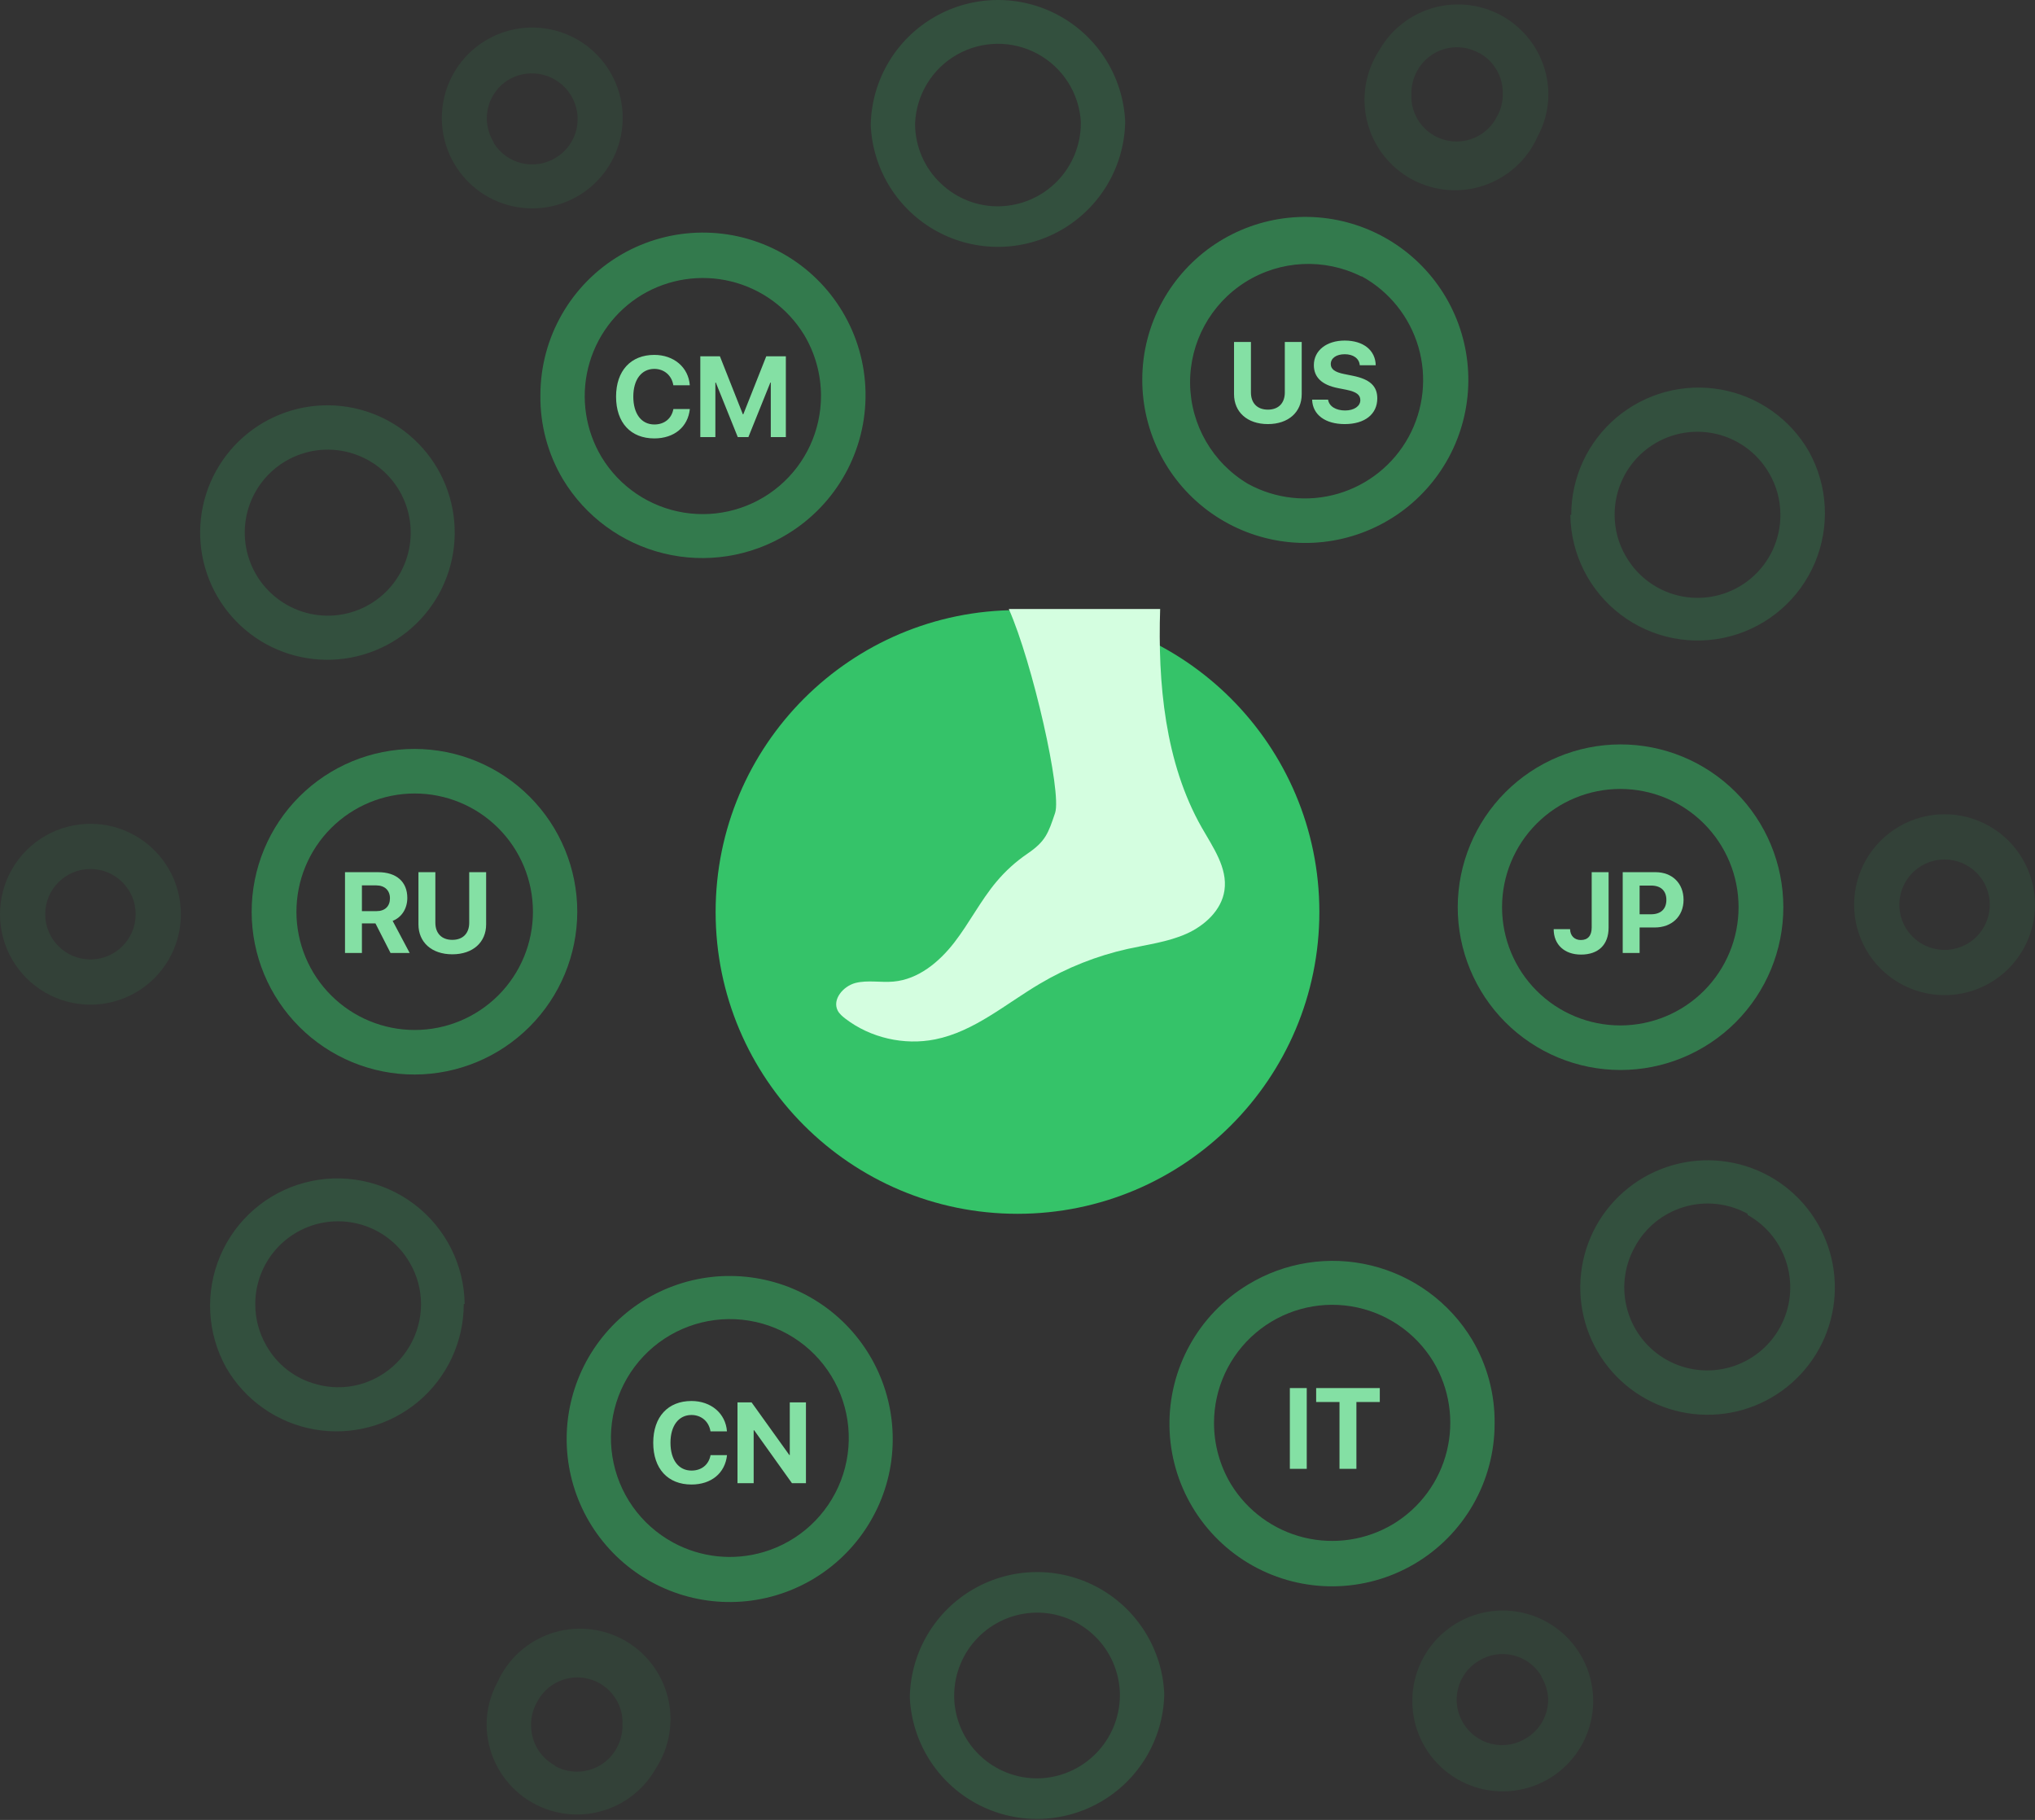 <?xml version="1.0" encoding="UTF-8"?> <svg xmlns="http://www.w3.org/2000/svg" width="284" height="254" viewBox="0 0 284 254" fill="none"><rect x="0" y="0" width="284" height="254" fill="#333333" stroke="none"/> <path d="M184.127 127.279C184.127 150.545 165.265 169.405 141.999 169.405C118.733 169.405 99.871 150.545 99.871 127.279C99.871 104.013 118.733 85.151 141.999 85.151C165.265 85.151 184.127 104.013 184.127 127.279Z" fill="#35C369"></path> <path d="M203.438 126.58C203.429 132.609 205.819 138.396 210.078 142.664C214.337 146.93 220.117 149.329 226.147 149.334C232.178 149.336 237.96 146.941 242.224 142.678C246.487 138.414 248.88 132.632 248.878 126.603C248.876 120.574 246.477 114.791 242.209 110.532C237.941 106.273 232.156 103.885 226.127 103.894C220.113 103.909 214.353 106.306 210.102 110.556C205.85 114.809 203.455 120.57 203.438 126.581V126.58ZM242.629 126.58H242.631C242.638 130.961 240.905 135.162 237.815 138.264C234.722 141.365 230.527 143.111 226.147 143.115C221.769 143.122 217.567 141.387 214.467 138.292C211.368 135.2 209.625 131.002 209.623 126.622C209.62 122.244 211.357 118.044 214.452 114.947C217.549 111.85 221.746 110.109 226.127 110.109C230.498 110.109 234.691 111.843 237.784 114.932C240.879 118.02 242.622 122.208 242.631 126.58L242.629 126.58Z" fill="#35C369" fill-opacity="0.5"></path> <path d="M80.563 127.279C80.571 121.25 78.181 115.463 73.922 111.195C69.663 106.93 63.883 104.53 57.853 104.526C51.822 104.524 46.04 106.919 41.776 111.182C37.513 115.445 35.12 121.228 35.122 127.257C35.124 133.285 37.523 139.068 41.792 143.327C46.059 147.587 51.844 149.975 57.873 149.966C63.887 149.95 69.647 147.553 73.898 143.303C78.15 139.05 80.545 133.29 80.563 127.279V127.279ZM41.371 127.279H41.369C41.362 122.899 43.095 118.697 46.185 115.596C49.278 112.494 53.473 110.749 57.853 110.744C62.231 110.738 66.434 112.472 69.533 115.567C72.632 118.66 74.375 122.857 74.377 127.238C74.38 131.616 72.643 135.816 69.548 138.912C66.451 142.009 62.254 143.751 57.873 143.751C53.502 143.751 49.309 142.016 46.216 138.928C43.121 135.84 41.378 131.651 41.369 127.279L41.371 127.279Z" fill="#35C369" fill-opacity="0.5"></path> <path d="M174.126 179.312C167.232 183.494 163.076 191.022 163.21 199.085C163.344 207.148 167.747 214.532 174.777 218.486C181.805 222.437 190.403 222.362 197.361 218.288C204.319 214.211 208.591 206.749 208.584 198.687C208.635 194.557 207.543 190.496 205.428 186.948C202.302 181.771 197.24 178.055 191.365 176.62C185.49 175.187 179.285 176.156 174.125 179.312L174.126 179.312ZM200.033 190.04C202.287 193.789 202.965 198.274 201.92 202.523C200.872 206.769 198.186 210.427 194.447 212.696C190.702 214.946 186.218 215.624 181.975 214.585C177.733 213.544 174.073 210.869 171.79 207.143C170.245 204.57 169.428 201.625 169.424 198.622C169.42 193.787 171.537 189.191 175.217 186.051C178.897 182.912 183.771 181.546 188.547 182.314C193.322 183.082 197.521 185.906 200.033 190.04L200.033 190.04Z" fill="#35C369" fill-opacity="0.5"></path> <path d="M109.875 74.547C116.769 70.365 120.925 62.837 120.791 54.774C120.656 46.711 116.254 39.327 109.224 35.373C102.196 31.422 93.598 31.497 86.64 35.571C79.682 39.648 75.41 47.11 75.417 55.172C75.366 59.302 76.458 63.363 78.573 66.911C81.699 72.088 86.761 75.803 92.636 77.239C98.511 78.672 104.716 77.703 109.876 74.547L109.875 74.547ZM83.968 63.819C81.714 60.07 81.036 55.584 82.081 51.336C83.129 47.09 85.814 43.432 89.554 41.163C93.298 38.913 97.782 38.235 102.026 39.274C106.268 40.315 109.928 42.989 112.211 46.716C113.756 49.289 114.572 52.234 114.577 55.236C114.581 60.072 112.464 64.668 108.784 67.807C105.103 70.947 100.23 72.313 95.454 71.545C90.679 70.777 86.48 67.953 83.968 63.819L83.968 63.819Z" fill="#35C369" fill-opacity="0.5"></path> <path d="M121.777 211.786C123.615 208.462 124.581 204.727 124.586 200.93C124.617 193.472 120.991 186.473 114.881 182.196C108.773 177.919 100.954 176.909 93.959 179.488C86.962 182.07 81.674 187.917 79.808 195.137C77.939 202.356 79.729 210.032 84.596 215.682C89.462 221.332 96.788 224.24 104.206 223.463C111.621 222.684 118.187 218.321 121.777 211.786L121.777 211.786ZM93.944 215.288C89.407 212.827 86.273 208.396 85.465 203.298C84.655 198.203 86.261 193.019 89.814 189.275C93.367 185.531 98.458 183.651 103.591 184.19C108.722 184.727 113.313 187.624 116.01 192.024C118.706 196.424 119.201 201.83 117.352 206.648C115.501 211.464 111.515 215.149 106.567 216.613C102.349 217.863 97.808 217.388 93.943 215.288H93.944Z" fill="#35C369" fill-opacity="0.5"></path> <path d="M162.223 42.074C160.385 45.397 159.419 49.133 159.414 52.93C159.383 60.387 163.009 67.387 169.119 71.664C175.228 75.94 183.046 76.951 190.041 74.371C197.039 71.789 202.326 65.943 204.192 58.723C206.061 51.504 204.271 43.828 199.405 38.178C194.538 32.527 187.212 29.619 179.795 30.396C172.379 31.175 165.813 35.538 162.223 42.074L162.223 42.074ZM190.057 38.572C193.887 40.682 196.724 44.226 197.95 48.426C199.174 52.623 198.683 57.138 196.587 60.977C194.488 64.818 190.948 67.668 186.746 68.9C182.544 70.131 178.025 69.642 174.184 67.54C169.229 64.608 166.161 59.306 166.086 53.552C166.014 47.796 168.943 42.416 173.819 39.357C178.695 36.298 184.812 36 189.962 38.571L190.057 38.572Z" fill="#35C369" fill-opacity="0.5"></path> <path d="M219.152 71.865C219.223 77.342 221.818 82.479 226.183 85.788C230.548 89.098 236.196 90.207 241.487 88.799C246.781 87.388 251.128 83.615 253.268 78.574C255.41 73.531 255.104 67.784 252.442 62.996C249.821 58.442 245.317 55.282 240.143 54.364C234.97 53.446 229.654 54.868 225.626 58.244C221.6 61.623 219.275 66.609 219.278 71.865L219.152 71.865ZM246.922 66.092L246.92 66.09C247.928 67.824 248.46 69.794 248.467 71.802C248.493 75.233 246.992 78.5 244.368 80.714C241.747 82.928 238.276 83.862 234.897 83.263C231.518 82.662 228.582 80.591 226.882 77.608C225.867 75.863 225.335 73.882 225.335 71.866C225.319 68.436 226.825 65.179 229.449 62.971C232.072 60.763 235.539 59.837 238.916 60.438C242.29 61.041 245.222 63.112 246.919 66.09L246.922 66.092Z" fill="#35C369" fill-opacity="0.2"></path> <path d="M64.846 181.994C64.776 176.518 62.181 171.38 57.816 168.072C53.451 164.761 47.802 163.652 42.511 165.061C37.217 166.472 32.87 170.244 30.731 175.285C28.589 180.328 28.895 186.075 31.556 190.863C34.178 195.417 38.681 198.578 43.856 199.496C49.029 200.413 54.344 198.991 58.373 195.615C62.398 192.236 64.723 187.25 64.721 181.994L64.846 181.994ZM44.177 193.198C41.208 192.425 38.679 190.477 37.173 187.801C36.165 186.066 35.632 184.096 35.626 182.089C35.599 178.657 37.1 175.39 39.724 173.176C42.346 170.962 45.817 170.029 49.196 170.63C52.575 171.228 55.511 173.302 57.211 176.284C58.225 178.028 58.758 180.009 58.758 182.027C58.749 186.167 56.537 189.991 52.951 192.062C50.301 193.609 47.136 194.019 44.178 193.198H44.177Z" fill="#35C369" fill-opacity="0.2"></path> <path d="M222.747 171.107C220.471 175.235 219.928 180.095 221.235 184.62C222.543 189.148 225.596 192.969 229.721 195.245C233.848 197.521 238.708 198.064 243.233 196.757C247.761 195.449 251.582 192.396 253.858 188.271C256.134 184.146 256.677 179.286 255.37 174.759C254.062 170.233 251.012 166.41 246.887 164.134C242.759 161.867 237.899 161.325 233.376 162.633C228.85 163.94 225.029 166.989 222.747 171.107L222.747 171.107ZM243.889 169.562C246.57 171.052 248.551 173.546 249.394 176.498C250.24 179.448 249.879 182.611 248.391 185.294C246.905 187.979 244.413 189.962 241.466 190.812C238.519 191.662 235.353 191.305 232.666 189.824C229.981 188.342 227.993 185.853 227.139 182.908C226.285 179.961 226.635 176.795 228.112 174.106C229.562 171.372 232.05 169.334 235.017 168.451C237.982 167.566 241.178 167.91 243.89 169.404L243.889 169.562Z" fill="#35C369" fill-opacity="0.2"></path> <path d="M61.251 82.91C63.527 78.785 64.071 73.925 62.764 69.397C61.456 64.872 58.403 61.051 54.278 58.775C50.151 56.499 45.291 55.955 40.765 57.262C36.238 58.57 32.417 61.623 30.141 65.748C27.865 69.873 27.321 74.733 28.629 79.26C29.936 83.786 32.987 87.607 37.112 89.885C41.239 92.152 46.099 92.692 50.623 91.384C55.148 90.079 58.969 87.03 61.252 82.91L61.251 82.91ZM40.109 84.455V84.457C37.428 82.965 35.447 80.471 34.604 77.521C33.759 74.572 34.12 71.409 35.608 68.724C37.094 66.04 39.585 64.057 42.533 63.208C45.48 62.358 48.645 62.715 51.333 64.196C54.018 65.677 56.006 68.165 56.86 71.112C57.714 74.059 57.364 77.224 55.887 79.912C54.41 82.619 51.909 84.622 48.947 85.476C45.982 86.33 42.801 85.963 40.109 84.457L40.109 84.455Z" fill="#35C369" fill-opacity="0.2"></path> <path d="M126.977 236.996C127.289 243.161 130.782 248.723 136.199 251.684C141.618 254.645 148.185 254.581 153.542 251.515C158.902 248.448 162.285 242.82 162.476 236.648V236.269C162.163 230.104 158.67 224.542 153.253 221.581C147.836 218.621 141.268 218.685 135.911 221.751C130.551 224.817 127.17 230.446 126.977 236.617V236.996ZM144.489 225.068H144.491C147.557 225.009 150.52 226.169 152.734 228.293C154.946 230.415 156.225 233.331 156.291 236.397V236.651V236.648C156.269 239.666 155.074 242.558 152.961 244.711C150.848 246.866 147.98 248.117 144.964 248.198C141.898 248.257 138.933 247.097 136.721 244.976C134.507 242.851 133.228 239.937 133.162 236.871V236.618C133.177 233.598 134.368 230.701 136.483 228.546C138.599 226.389 141.471 225.143 144.491 225.068L144.489 225.068Z" fill="#35C369" fill-opacity="0.2"></path> <path d="M157.023 17.243V16.864C156.71 10.699 153.217 5.137 147.8 2.176C142.381 -0.784 135.815 -0.721 130.458 2.346C125.098 5.412 121.714 11.04 121.523 17.212V17.591C121.836 23.756 125.329 29.318 130.746 32.279C136.163 35.239 142.732 35.175 148.089 32.109C153.448 29.043 156.83 23.415 157.023 17.243ZM131.274 25.574C129.044 23.459 127.761 20.535 127.708 17.462V17.209V17.212C127.876 13.219 130.088 9.593 133.563 7.621C137.039 5.649 141.287 5.609 144.8 7.515C148.313 9.419 150.596 13.001 150.838 16.989V17.242C150.822 20.262 149.632 23.158 147.516 25.313C145.401 27.47 142.529 28.716 139.509 28.791C136.445 28.864 133.478 27.704 131.274 25.573L131.274 25.574Z" fill="#35C369" fill-opacity="0.2"></path> <path d="M258.756 126.265C258.756 130.775 261.162 134.942 265.066 137.196C268.973 139.45 273.785 139.45 277.69 137.196C281.595 134.942 284 130.775 284 126.265C284 121.755 281.594 117.588 277.69 115.334C273.785 113.078 268.973 113.078 265.066 115.334C261.162 117.588 258.756 121.755 258.756 126.265ZM277.69 126.265C277.69 128.818 276.152 131.119 273.794 132.096C271.435 133.073 268.721 132.532 266.916 130.727C265.111 128.922 264.571 126.208 265.549 123.851C266.524 121.491 268.826 119.955 271.38 119.955C273.053 119.955 274.657 120.619 275.842 121.804C277.026 122.986 277.69 124.592 277.69 126.265L277.69 126.265Z" fill="#35C369" fill-opacity="0.1"></path> <path d="M25.244 127.595C25.244 123.085 22.839 118.918 18.934 116.664C15.027 114.41 10.215 114.41 6.311 116.664C2.406 118.918 0 123.085 0 127.595C0 132.105 2.406 136.271 6.311 138.525C10.215 140.781 15.027 140.781 18.934 138.525C22.839 136.271 25.244 132.104 25.244 127.595ZM6.31 127.595C6.31 124.11 9.136 121.284 12.62 121.284C16.107 121.284 18.933 124.11 18.933 127.595C18.933 131.081 16.107 133.905 12.62 133.905C9.136 133.905 6.31 131.081 6.31 127.595Z" fill="#35C369" fill-opacity="0.1"></path> <path d="M197.099 237.374C197.092 241.122 198.752 244.682 201.631 247.085C204.51 249.486 208.307 250.486 211.994 249.81C215.683 249.134 218.879 246.854 220.719 243.587C222.559 240.321 222.85 236.405 221.516 232.901C220.18 229.396 217.358 226.667 213.81 225.454C210.264 224.239 206.359 224.664 203.156 226.612C199.401 228.899 197.105 232.975 197.099 237.374L197.099 237.374ZM215.117 234.028C215.698 234.981 216.024 236.068 216.064 237.184C216.062 239.436 214.858 241.516 212.907 242.643C211.461 243.524 209.72 243.786 208.08 243.37C206.474 242.965 205.091 241.946 204.231 240.53C203.341 239.088 203.066 237.352 203.471 235.71C203.874 234.065 204.922 232.652 206.374 231.79C207.816 230.9 209.553 230.625 211.195 231.03C212.839 231.433 214.252 232.478 215.117 233.933L215.117 234.028Z" fill="#35C369" fill-opacity="0.1"></path> <path d="M86.902 16.485C86.909 12.737 85.249 9.177 82.37 6.774C79.491 4.373 75.694 3.373 72.007 4.049C68.318 4.725 65.121 7.005 63.282 10.272C61.442 13.538 61.151 17.454 62.485 20.958C63.821 24.462 66.643 27.192 70.191 28.405C73.737 29.62 77.642 29.195 80.845 27.247C84.6 24.96 86.895 20.884 86.902 16.485L86.902 16.485ZM68.883 19.831C68.276 18.832 67.95 17.687 67.937 16.516C67.939 14.264 69.143 12.184 71.093 11.057C72.502 10.26 74.162 10.034 75.731 10.425C77.378 10.817 78.8 11.852 79.676 13.298C80.565 14.738 80.84 16.474 80.435 18.119C80.032 19.763 78.984 21.174 77.532 22.039C74.558 23.833 70.695 22.888 68.883 19.926L68.883 19.831Z" fill="#35C369" fill-opacity="0.1"></path> <path d="M91.511 246.841C93.441 243.893 94.051 240.273 93.192 236.856C92.334 233.44 90.089 230.537 86.996 228.848C83.904 227.162 80.247 226.843 76.911 227.97C73.572 229.097 70.858 231.569 69.423 234.785C68.421 236.625 67.9 238.688 67.908 240.781C67.957 244.505 69.647 248.019 72.526 250.38C75.405 252.74 79.182 253.71 82.843 253.028C86.504 252.346 89.676 250.081 91.511 246.841L91.511 246.841ZM77.436 246.398H77.439C75.376 245.287 74.102 243.123 74.124 240.781C74.093 239.678 74.366 238.586 74.914 237.627C76.241 234.935 79.281 233.552 82.182 234.318C85.083 235.084 87.044 237.785 86.872 240.781C86.883 241.884 86.611 242.969 86.085 243.937C85.283 245.43 83.916 246.539 82.29 247.012C80.663 247.488 78.915 247.29 77.438 246.462L77.436 246.398Z" fill="#35C369" fill-opacity="0.1"></path> <path d="M192.49 7.018C190.559 9.965 189.95 13.586 190.808 17.003C191.666 20.419 193.912 23.322 197.004 25.01C200.097 26.696 203.753 27.016 207.089 25.889C210.429 24.762 213.142 22.29 214.578 19.074C215.579 17.234 216.101 15.171 216.092 13.078C216.044 9.353 214.353 5.84 211.474 3.479C208.595 1.119 204.818 0.148 201.157 0.831C197.496 1.513 194.325 3.778 192.489 7.018L192.49 7.018ZM206.564 7.46H206.562C208.563 8.614 209.773 10.769 209.718 13.078C209.749 14.181 209.476 15.272 208.93 16.232C207.601 18.924 204.561 20.306 201.66 19.54C198.759 18.774 196.798 16.074 196.969 13.078C196.961 11.975 197.231 10.89 197.76 9.921C198.559 8.429 199.926 7.319 201.552 6.846C203.179 6.371 204.927 6.569 206.406 7.397L206.564 7.46Z" fill="#35C369" fill-opacity="0.1"></path> <path d="M161.909 84.961C161.572 95.313 162.569 106.422 167.697 115.47C169.272 118.239 171.346 121.121 170.88 124.276C170.478 127.029 168.131 129.187 165.559 130.33C162.987 131.473 160.125 131.827 157.36 132.439C153.051 133.405 148.904 135.047 145.11 137.301C140.335 140.118 135.962 143.966 130.512 145.061C126.172 145.93 121.477 144.851 117.989 142.179C117.571 141.857 117.153 141.503 116.912 141.052C116.108 139.49 117.667 137.639 119.388 137.188C121.108 136.753 122.924 137.156 124.693 136.995C128.165 136.689 131.075 134.258 133.181 131.537C135.287 128.817 136.847 125.693 139.065 123.053C140.319 121.556 141.782 120.235 143.39 119.141C145.914 117.418 146.283 116.323 147.248 113.458C148.213 110.576 144.081 92.433 140.785 84.994H161.91L161.909 84.961Z" fill="#D4FEE0"></path> <path d="M174.578 47.727H172.219V55.016C172.219 57.5 174.055 59.188 176.945 59.188C179.828 59.188 181.664 57.5 181.664 55.016V47.727H179.305V54.781C179.305 56.227 178.453 57.172 176.945 57.172C175.43 57.172 174.578 56.227 174.578 54.781V47.727ZM183.117 55.781C183.188 57.906 184.977 59.188 187.664 59.188C190.484 59.188 192.211 57.797 192.211 55.594C192.211 53.883 191.172 52.922 188.789 52.445L187.594 52.203C186.266 51.938 185.719 51.508 185.719 50.812C185.719 49.984 186.5 49.438 187.664 49.438C188.852 49.438 189.688 50.016 189.766 50.977H191.992C191.953 48.906 190.297 47.531 187.664 47.531C185.156 47.531 183.359 48.898 183.359 50.961C183.359 52.641 184.461 53.719 186.711 54.164L187.898 54.398C189.312 54.688 189.844 55.109 189.844 55.852C189.844 56.68 188.984 57.289 187.727 57.289C186.445 57.289 185.492 56.727 185.344 55.781H183.117Z" fill="#84E0A4"></path> <path d="M216.828 129.68C216.828 131.836 218.336 133.227 220.641 133.227C223.055 133.227 224.492 131.867 224.492 129.469V121.727H222.133V129.453C222.133 130.586 221.602 131.195 220.617 131.195C219.727 131.195 219.133 130.594 219.117 129.68H216.828ZM226.461 121.727V133H228.82V129.445H230.93C233.305 129.445 234.953 127.898 234.953 125.586C234.953 123.266 233.359 121.727 231.047 121.727H226.461ZM228.82 123.594H230.422C231.773 123.594 232.555 124.312 232.555 125.594C232.555 126.883 231.766 127.602 230.414 127.602H228.82V123.594Z" fill="#84E0A4"></path> <path d="M182.367 205V193.727H180.008V205H182.367ZM189.297 205V195.672H192.562V193.727H183.68V195.672H186.938V205H189.297Z" fill="#84E0A4"></path> <path d="M96.5 207.188C99.266 207.188 101.195 205.602 101.461 203.086H99.164C98.914 204.422 97.906 205.242 96.508 205.242C94.703 205.242 93.57 203.758 93.57 201.352C93.57 198.977 94.719 197.484 96.5 197.484C97.875 197.484 98.938 198.391 99.156 199.773H101.453C101.273 197.25 99.211 195.531 96.5 195.531C93.234 195.531 91.164 197.727 91.164 201.359C91.164 205 93.219 207.188 96.5 207.188ZM105.18 207V199.617H105.25L110.523 207H112.477V195.727H110.219V203.07H110.156L104.891 195.727H102.922V207H105.18Z" fill="#84E0A4"></path> <path d="M50.508 128.875H52.398L54.5 133H57.172L54.797 128.523C56.094 128.016 56.844 126.766 56.844 125.32C56.844 123.094 55.359 121.727 52.766 121.727H48.148V133H50.508V128.875ZM50.508 123.57H52.516C53.688 123.57 54.422 124.273 54.422 125.367C54.422 126.484 53.727 127.164 52.539 127.164H50.508V123.57ZM60.758 121.727H58.398V129.016C58.398 131.5 60.234 133.188 63.125 133.188C66.008 133.188 67.844 131.5 67.844 129.016V121.727H65.484V128.781C65.484 130.227 64.633 131.172 63.125 131.172C61.609 131.172 60.758 130.227 60.758 128.781V121.727Z" fill="#84E0A4"></path> <path d="M91.312 61.188C94.078 61.188 96.008 59.602 96.273 57.086H93.977C93.727 58.422 92.719 59.242 91.32 59.242C89.516 59.242 88.383 57.758 88.383 55.352C88.383 52.977 89.531 51.484 91.312 51.484C92.688 51.484 93.75 52.391 93.969 53.773H96.266C96.086 51.25 94.023 49.531 91.312 49.531C88.047 49.531 85.977 51.727 85.977 55.359C85.977 59 88.031 61.188 91.312 61.188ZM109.672 61V49.727H106.938L103.734 57.82H103.672L100.469 49.727H97.734V61H99.836V53.391H99.898L102.961 61H104.445L107.508 53.391H107.57V61H109.672Z" fill="#84E0A4"></path> </svg> 